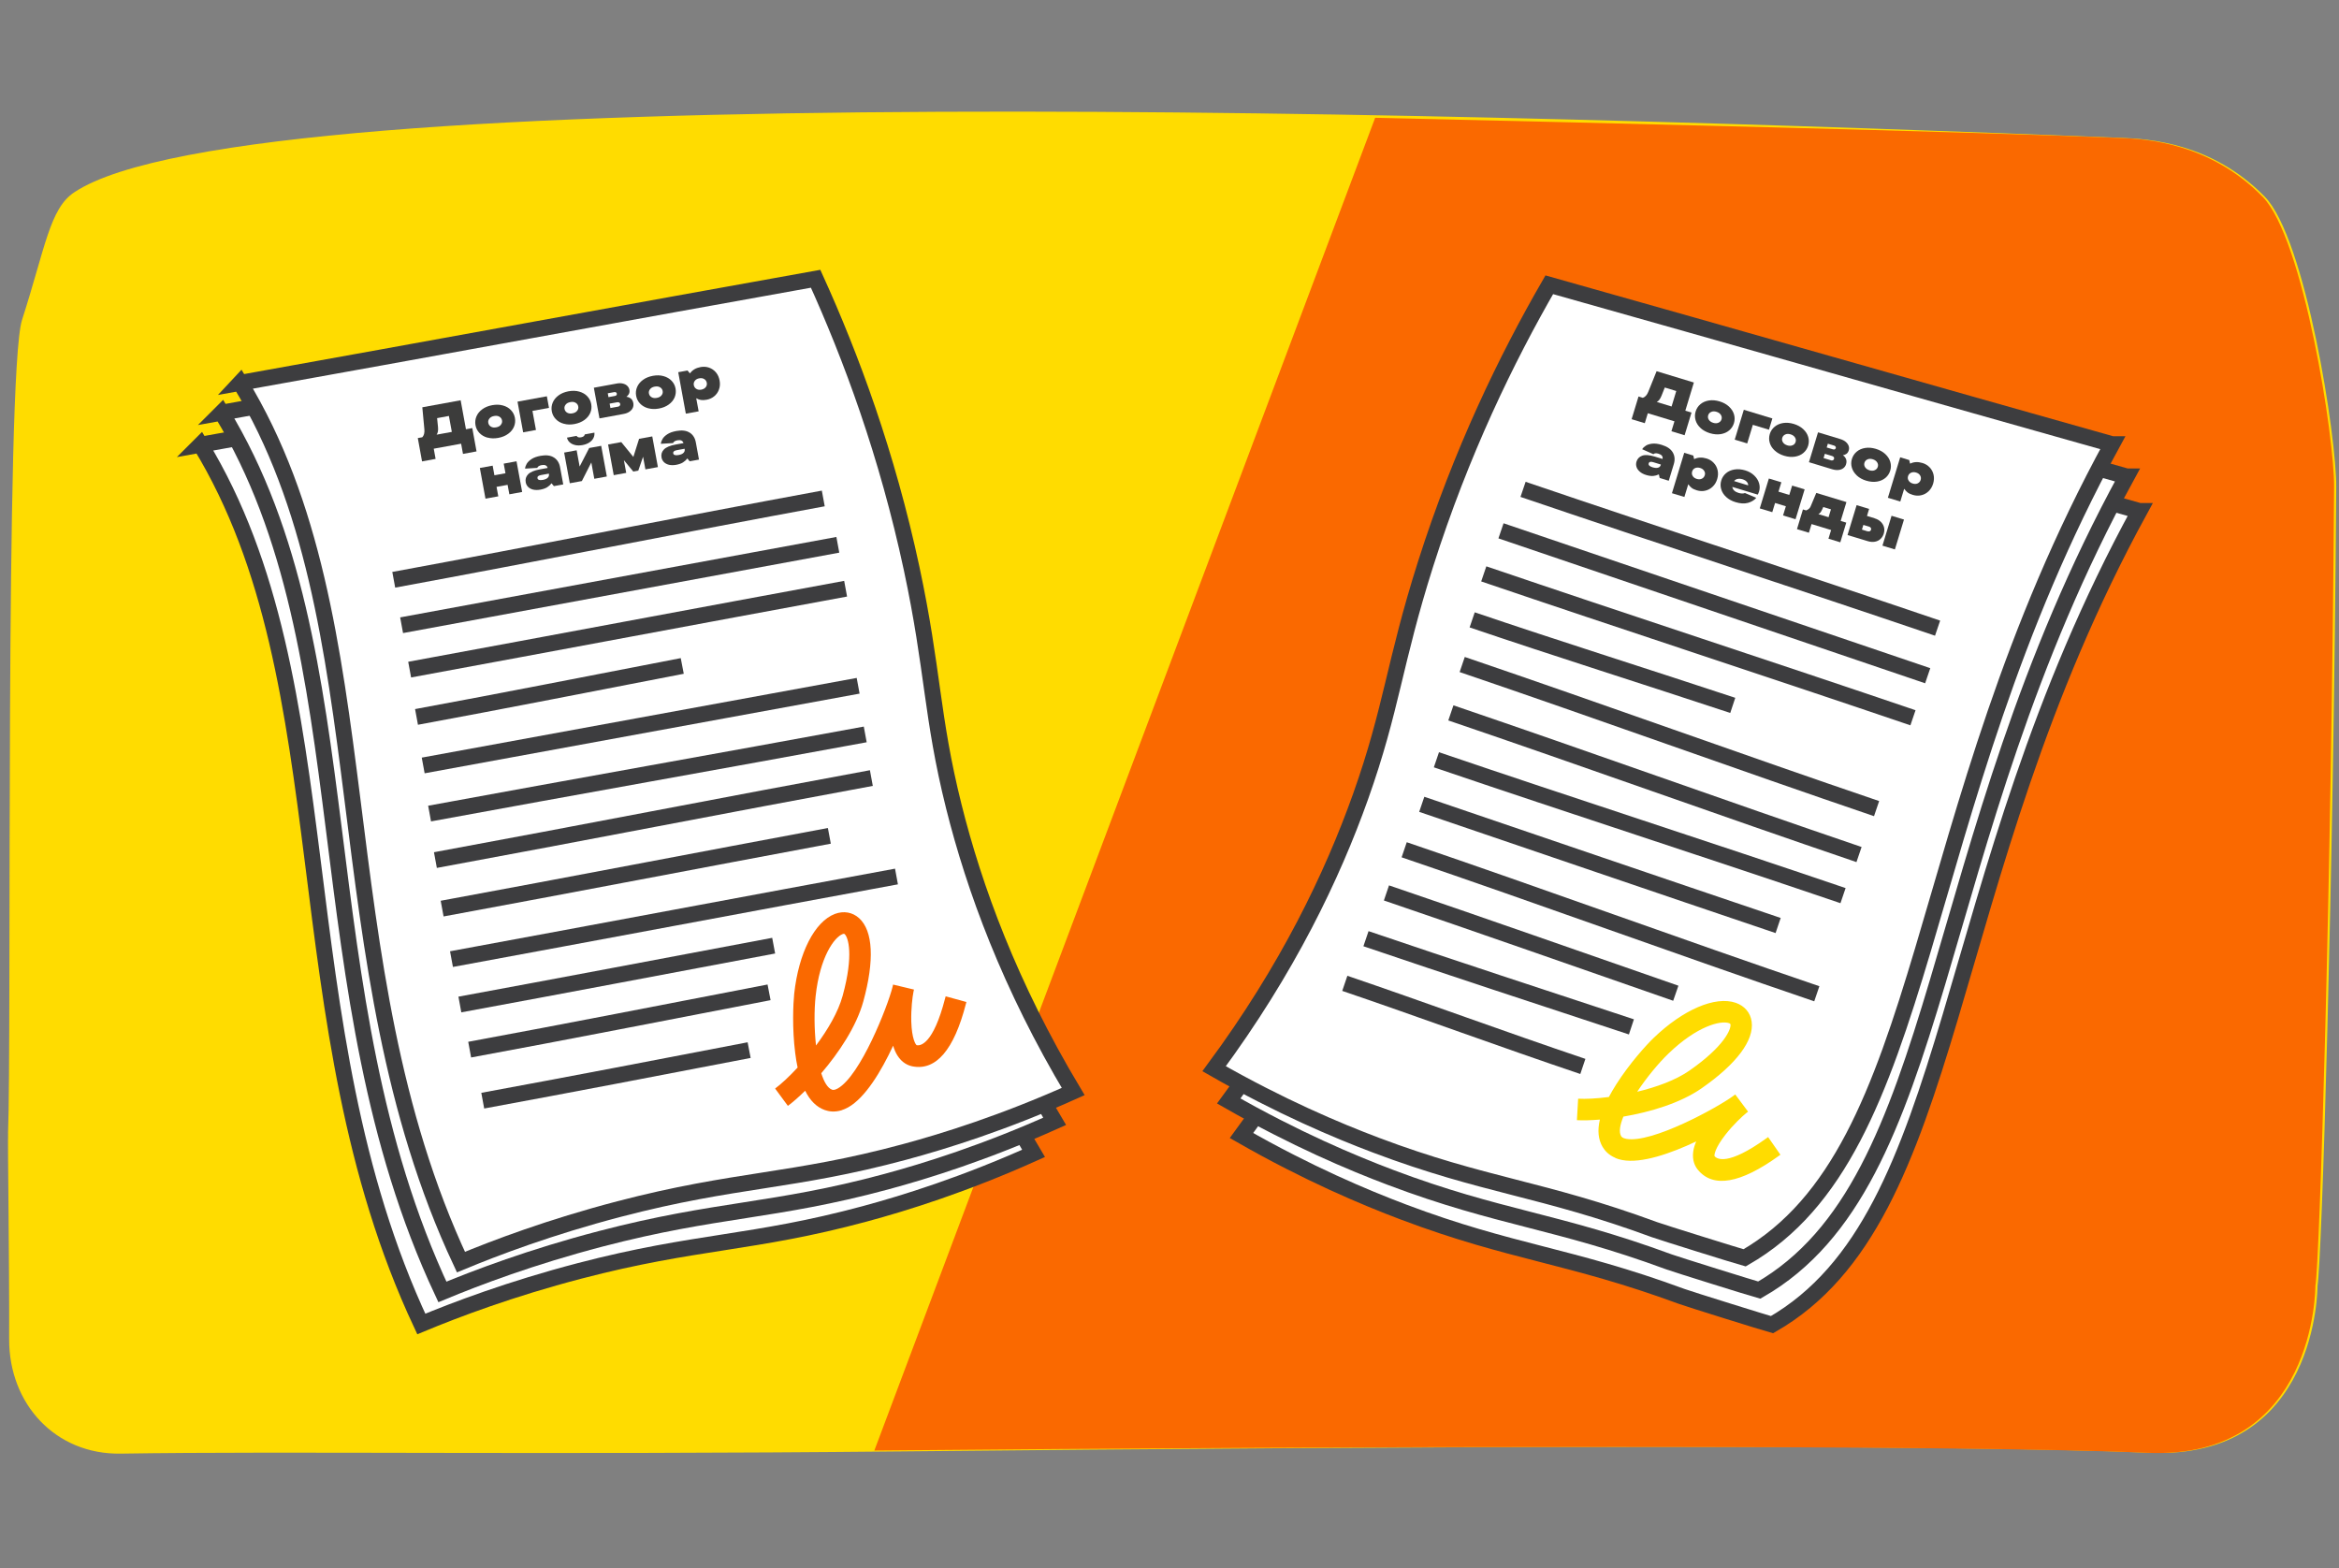 <svg width="440" height="295" viewBox="0 0 440 295" fill="none" xmlns="http://www.w3.org/2000/svg">
  <rect x="0" y="0" width="440" height="295" fill="#808080" stroke="none"/>
  <g clip-path="url(#clip0_5104_82600)">
    <g clip-path="url(#clip1_5104_82600)">
      <path d="M1.513 213.21C2.213 196.24 0.933 70.16 4.143 60.19C8.513 46.63 9.353 39.2 13.983 36.17C47.283 13.98 286.063 21.39 399.123 25.94C404.053 26.12 416.093 26.83 426.023 36.99C433.743 44.83 439.593 82.51 439.483 91.66C438.963 167.2 436.743 237.58 435.963 241.9C435.963 241.97 436.123 274.73 404.273 273.29C365.853 271.61 263.513 272.1 169.563 273.04C100.643 273.72 54.033 272.97 22.683 273.46C10.453 273.65 1.673 264.14 1.723 251.91C1.773 237.45 1.433 215.37 1.523 213.22L1.513 213.21Z" fill="#FFDC00"/>
      <path d="M425.607 37C415.677 26.84 403.627 26.13 398.707 25.95C366.947 24.67 302.947 23.17 258.687 22.16C227.277 105.73 195.877 189.3 164.477 272.88C253.287 272.06 367.847 271.73 403.867 273.3C435.717 274.74 435.557 241.98 435.557 241.91C436.347 237.59 438.567 167.21 439.077 91.67C439.187 82.53 433.337 44.84 425.617 37H425.607Z" fill="#FA6900"/>
      <path d="M37.721 83.66C65.261 128.81 52.641 192.33 79.251 249.07C85.711 246.39 95.981 242.49 109.031 239.08C130.961 233.35 141.591 234.04 162.681 228.35C170.271 226.3 181.351 222.85 194.421 216.98C182.471 197.03 175.811 178.72 171.961 163.33C167.711 146.31 168.121 137.71 164.041 118.63C159.421 97.04 152.631 78.74 145.971 64.08C111.181 70.31 72.501 77.44 37.711 83.67L37.721 83.66Z" fill="white" stroke="#3D3D3F" stroke-width="3" stroke-miterlimit="10"/>
      <path d="M41.69 77.63C69.23 122.78 56.61 186.3 83.22 243.04C89.68 240.36 99.95 236.46 113 233.05C134.93 227.32 145.56 228.01 166.65 222.32C174.24 220.27 185.32 216.82 198.39 210.95C186.44 191 179.78 172.69 175.93 157.3C171.68 140.28 172.09 131.68 168.01 112.6C163.39 91.01 156.6 72.71 149.94 58.05C115.15 64.28 76.47 71.41 41.68 77.64L41.69 77.63Z" fill="white" stroke="#3D3D3F" stroke-width="3" stroke-miterlimit="10"/>
      <path d="M45.182 72.02C72.722 117.17 60.102 180.69 86.712 237.43C93.172 234.75 103.442 230.85 116.492 227.44C138.422 221.71 149.052 222.4 170.142 216.71C177.732 214.66 188.812 211.21 201.882 205.34C189.932 185.39 183.272 167.08 179.422 151.69C175.172 134.67 175.582 126.07 171.502 106.99C166.882 85.4 160.092 67.1 153.432 52.44C118.642 58.67 79.962 65.8 45.172 72.03L45.182 72.02Z" fill="white" stroke="#3D3D3F" stroke-width="3" stroke-miterlimit="10"/>
      <path d="M402.457 96.13C364.157 166.23 368.907 228.8 333.337 249.2C332.047 248.85 317.707 244.38 316.397 243.9C295.127 236.07 284.477 235.73 264.037 228.02C256.687 225.25 245.997 220.74 233.547 213.62C247.377 194.92 255.787 177.35 261.107 162.4C266.987 145.87 267.417 137.27 273.327 118.68C280.017 97.64 288.547 80.08 296.597 66.14C330.617 75.72 368.427 86.56 402.447 96.13H402.457Z" fill="white" stroke="#3D3D3F" stroke-width="3" stroke-miterlimit="10"/>
      <path d="M400.058 89.63C361.758 159.73 366.508 222.3 330.938 242.7C329.648 242.35 315.308 237.88 313.998 237.4C292.728 229.57 282.078 229.23 261.638 221.52C254.288 218.75 243.598 214.24 231.148 207.12C244.978 188.42 253.388 170.85 258.708 155.9C264.588 139.37 265.018 130.77 270.928 112.18C277.618 91.14 286.148 73.58 294.198 59.64C328.218 69.22 366.028 80.06 400.048 89.63H400.058Z" fill="white" stroke="#3D3D3F" stroke-width="3" stroke-miterlimit="10"/>
      <path d="M397.301 83.56C359.001 153.66 363.751 216.23 328.181 236.63C326.891 236.28 312.551 231.81 311.241 231.33C289.971 223.5 279.321 223.16 258.881 215.45C251.531 212.68 240.841 208.17 228.391 201.05C242.221 182.35 250.631 164.78 255.951 149.83C261.831 133.3 262.261 124.7 268.171 106.11C274.861 85.07 283.391 67.51 291.441 53.57C325.461 63.15 363.271 73.99 397.291 83.56H397.301Z" fill="white" stroke="#3D3D3F" stroke-width="3" stroke-miterlimit="10"/>
      <path d="M74.07 109.07C101.22 104.07 127.72 98.78 154.87 93.77L74.07 109.07Z" fill="white"/>
      <path d="M74.07 109.07C101.22 104.07 127.72 98.78 154.87 93.77" stroke="#3D3D3F" stroke-width="3" stroke-miterlimit="10"/>
      <path d="M79.609 144C106.759 139 134.279 134.01 161.429 129.01L79.609 144Z" fill="white"/>
      <path d="M79.609 144C106.759 139 134.279 134.01 161.429 129.01" stroke="#3D3D3F" stroke-width="3" stroke-miterlimit="10"/>
      <path d="M80.812 153.05C107.962 148.05 135.622 143.16 162.762 138.16L80.812 153.05Z" fill="white"/>
      <path d="M80.812 153.05C107.962 148.05 135.622 143.16 162.762 138.16" stroke="#3D3D3F" stroke-width="3" stroke-miterlimit="10"/>
      <path d="M81.906 161.8C109.056 156.8 136.776 151.37 163.916 146.37L81.906 161.8Z" fill="white"/>
      <path d="M81.906 161.8C109.056 156.8 136.776 151.37 163.916 146.37" stroke="#3D3D3F" stroke-width="3" stroke-miterlimit="10"/>
      <path d="M83.172 170.93C106.882 166.56 131.962 161.73 156.012 157.24L83.172 170.93Z" fill="white"/>
      <path d="M83.172 170.93C106.882 166.56 131.962 161.73 156.012 157.24" stroke="#3D3D3F" stroke-width="3" stroke-miterlimit="10"/>
      <path d="M75.547 117.62C102.697 112.62 130.457 107.5 157.607 102.49L75.547 117.62Z" fill="white"/>
      <path d="M75.547 117.62C102.697 112.62 130.457 107.5 157.607 102.49" stroke="#3D3D3F" stroke-width="3" stroke-miterlimit="10"/>
      <path d="M77.062 125.97C104.212 120.97 131.923 115.75 159.073 110.75L77.062 125.97Z" fill="white"/>
      <path d="M77.062 125.97C104.212 120.97 131.923 115.75 159.073 110.75" stroke="#3D3D3F" stroke-width="3" stroke-miterlimit="10"/>
      <path d="M84.93 180.43C112.08 175.43 141.49 169.89 168.64 164.89L84.93 180.43Z" fill="white"/>
      <path d="M84.93 180.43C112.08 175.43 141.49 169.89 168.64 164.89" stroke="#3D3D3F" stroke-width="3" stroke-miterlimit="10"/>
      <path d="M86.508 188.97C105.408 185.49 125.758 181.62 145.538 177.9L86.508 188.97Z" fill="white"/>
      <path d="M86.508 188.97C105.408 185.49 125.758 181.62 145.538 177.9" stroke="#3D3D3F" stroke-width="3" stroke-miterlimit="10"/>
      <path d="M88.352 197.46C106.332 194.15 125.732 190.33 144.672 186.68L88.352 197.46Z" fill="white"/>
      <path d="M88.352 197.46C106.332 194.15 125.732 190.33 144.672 186.68" stroke="#3D3D3F" stroke-width="3" stroke-miterlimit="10"/>
      <path d="M78.352 134.87C94.492 131.9 111.652 128.5 128.342 125.28L78.352 134.87Z" fill="white"/>
      <path d="M78.352 134.87C94.492 131.9 111.652 128.5 128.342 125.28" stroke="#3D3D3F" stroke-width="3" stroke-miterlimit="10"/>
      <path d="M90.812 207.06C106.952 204.09 124.232 200.77 140.923 197.55L90.812 207.06Z" fill="white"/>
      <path d="M90.812 207.06C106.952 204.09 124.233 200.77 140.923 197.55" stroke="#3D3D3F" stroke-width="3" stroke-miterlimit="10"/>
      <path d="M286.508 92.06C312.638 100.95 338.348 109.28 364.488 118.17L286.508 92.06Z" fill="white"/>
      <path d="M286.508 92.06C312.638 100.95 338.348 109.28 364.488 118.17" stroke="#3D3D3F" stroke-width="3" stroke-miterlimit="10"/>
      <path d="M275.062 125.01C301.192 133.9 326.883 143.23 353.013 152.12L275.062 125.01Z" fill="white"/>
      <path d="M275.062 125.01C301.192 133.9 326.883 143.23 353.013 152.12" stroke="#3D3D3F" stroke-width="3" stroke-miterlimit="10"/>
      <path d="M272.93 134.11C299.06 143 323.58 151.87 349.71 160.76L272.93 134.11Z" fill="white"/>
      <path d="M272.93 134.11C299.06 143 323.58 151.87 349.71 160.76" stroke="#3D3D3F" stroke-width="3" stroke-miterlimit="10"/>
      <path d="M270.211 142.93C296.341 151.82 320.571 159.6 346.701 168.49L270.211 142.93Z" fill="white"/>
      <path d="M270.211 142.93C296.341 151.82 320.571 159.6 346.701 168.49" stroke="#3D3D3F" stroke-width="3" stroke-miterlimit="10"/>
      <path d="M267.453 151.31C290.283 159.08 311.313 166.28 334.493 174.11L267.453 151.31Z" fill="white"/>
      <path d="M267.453 151.31C290.283 159.08 311.313 166.28 334.493 174.11" stroke="#3D3D3F" stroke-width="3" stroke-miterlimit="10"/>
      <path d="M282.359 99.86C308.489 108.75 336.489 118.23 362.629 127.12L282.359 99.86Z" fill="white"/>
      <path d="M282.359 99.86C308.489 108.75 336.489 118.23 362.629 127.12" stroke="#3D3D3F" stroke-width="3" stroke-miterlimit="10"/>
      <path d="M279.117 107.96C305.247 116.85 333.727 126.14 359.857 135.03L279.117 107.96Z" fill="white"/>
      <path d="M279.117 107.96C305.247 116.85 333.727 126.14 359.857 135.03" stroke="#3D3D3F" stroke-width="3" stroke-miterlimit="10"/>
      <path d="M264.148 159.86C290.278 168.75 315.638 178.06 341.768 186.95L264.148 159.86Z" fill="white"/>
      <path d="M264.148 159.86C290.278 168.75 315.638 178.06 341.768 186.95" stroke="#3D3D3F" stroke-width="3" stroke-miterlimit="10"/>
      <path d="M260.812 167.98C278.812 174.1 297.072 180.54 315.242 186.85L260.812 167.98Z" fill="white"/>
      <path d="M260.812 167.98C278.812 174.1 297.072 180.54 315.242 186.85" stroke="#3D3D3F" stroke-width="3" stroke-miterlimit="10"/>
      <path d="M256.961 176.59C273.101 182.08 290.101 187.64 306.891 193.18L256.961 176.59Z" fill="white"/>
      <path d="M256.961 176.59C273.101 182.08 290.101 187.64 306.891 193.18" stroke="#3D3D3F" stroke-width="3" stroke-miterlimit="10"/>
      <path d="M276.938 116.61C292.467 121.89 309.827 127.36 325.957 132.7L276.938 116.61Z" fill="white"/>
      <path d="M276.938 116.61C292.467 121.89 309.827 127.36 325.957 132.7" stroke="#3D3D3F" stroke-width="3" stroke-miterlimit="10"/>
      <path d="M252.977 184.99C267.267 189.85 282.797 195.58 297.757 200.62L252.977 184.99Z" fill="white"/>
      <path d="M252.977 184.99C267.267 189.85 282.797 195.58 297.757 200.62" stroke="#3D3D3F" stroke-width="3" stroke-miterlimit="10"/>
      <path d="M87.654 80.75L88.844 80.53L89.644 84.92L87.094 85.39L86.744 83.47L81.594 84.41L81.944 86.33L79.394 86.8L78.594 82.41L79.434 82.26C79.754 81.93 79.884 81.44 79.834 80.8L79.444 76.62L86.654 75.3L87.654 80.76V80.75ZM84.994 81.24L84.444 78.25L82.224 78.66L82.394 80.33C82.454 80.97 82.374 81.45 82.134 81.77L84.994 81.25V81.24Z" fill="#3C3C3B"/>
      <path d="M91.695 82.33C91.085 82.16 90.585 81.87 90.185 81.45C89.795 81.04 89.545 80.55 89.445 79.98C89.345 79.41 89.405 78.87 89.625 78.34C89.845 77.82 90.205 77.37 90.725 76.99C91.235 76.61 91.855 76.36 92.595 76.22C93.325 76.09 93.995 76.1 94.615 76.28C95.225 76.45 95.735 76.74 96.125 77.16C96.515 77.57 96.765 78.06 96.865 78.63C96.965 79.2 96.905 79.74 96.695 80.26C96.475 80.79 96.105 81.24 95.595 81.61C95.085 81.99 94.465 82.24 93.725 82.38C92.995 82.51 92.325 82.49 91.705 82.32L91.695 82.33ZM94.225 79.9C94.425 79.65 94.495 79.38 94.435 79.08C94.385 78.78 94.215 78.55 93.945 78.39C93.675 78.23 93.345 78.18 92.945 78.26C92.555 78.33 92.255 78.49 92.065 78.74C91.865 78.99 91.795 79.26 91.855 79.56C91.915 79.86 92.075 80.09 92.345 80.26C92.615 80.42 92.945 80.47 93.345 80.39C93.735 80.32 94.035 80.16 94.225 79.91V79.9Z" fill="#3C3C3B"/>
      <path d="M100.822 80.89L98.412 81.33L97.352 75.56L102.872 74.55L103.272 76.73L100.162 77.3L100.822 80.89Z" fill="#3C3C3B"/>
      <path d="M106.037 79.71C105.427 79.54 104.927 79.25 104.537 78.83C104.147 78.42 103.897 77.93 103.797 77.36C103.697 76.79 103.757 76.25 103.977 75.73C104.197 75.21 104.557 74.76 105.077 74.38C105.587 74 106.207 73.75 106.947 73.61C107.677 73.48 108.347 73.49 108.967 73.67C109.587 73.85 110.087 74.13 110.477 74.55C110.867 74.96 111.117 75.45 111.217 76.02C111.317 76.59 111.267 77.13 111.047 77.65C110.827 78.17 110.457 78.63 109.947 79C109.437 79.37 108.817 79.63 108.077 79.77C107.337 79.91 106.677 79.89 106.057 79.71H106.037ZM108.567 77.28C108.767 77.03 108.837 76.76 108.777 76.46C108.727 76.16 108.557 75.93 108.287 75.77C108.017 75.61 107.687 75.56 107.287 75.64C106.887 75.72 106.597 75.87 106.407 76.12C106.207 76.37 106.137 76.64 106.197 76.94C106.257 77.24 106.417 77.47 106.687 77.63C106.957 77.79 107.287 77.84 107.687 77.76C108.087 77.68 108.377 77.53 108.567 77.28Z" fill="#3C3C3B"/>
      <path d="M118.641 74.95C118.901 75.14 119.061 75.44 119.141 75.85C119.191 76.15 119.161 76.44 119.041 76.72C118.921 77 118.701 77.24 118.401 77.45C118.101 77.66 117.721 77.8 117.271 77.88L112.771 78.71L111.711 72.94L116.021 72.15C116.451 72.07 116.841 72.07 117.181 72.16C117.521 72.24 117.801 72.39 118.011 72.6C118.221 72.81 118.351 73.05 118.401 73.34C118.451 73.63 118.421 73.88 118.311 74.1C118.201 74.32 118.041 74.5 117.831 74.64C118.121 74.67 118.391 74.77 118.641 74.96V74.95ZM114.331 74L114.461 74.71L115.661 74.49C115.801 74.46 115.911 74.41 115.971 74.33C116.031 74.25 116.051 74.16 116.031 74.04C116.011 73.94 115.961 73.87 115.871 73.81C115.781 73.76 115.671 73.74 115.521 73.77L114.321 73.99L114.331 74ZM116.231 76.51C116.401 76.48 116.521 76.42 116.591 76.32C116.671 76.23 116.691 76.12 116.671 76C116.651 75.87 116.581 75.78 116.481 75.72C116.381 75.66 116.241 75.65 116.071 75.68L114.681 75.93L114.831 76.76L116.221 76.51H116.231Z" fill="#3C3C3B"/>
      <path d="M121.914 76.8C121.304 76.63 120.804 76.34 120.404 75.92C120.014 75.51 119.764 75.02 119.664 74.45C119.564 73.88 119.624 73.34 119.844 72.82C120.064 72.3 120.424 71.85 120.944 71.47C121.454 71.09 122.074 70.84 122.814 70.7C123.544 70.57 124.214 70.58 124.834 70.76C125.444 70.93 125.954 71.23 126.344 71.64C126.734 72.05 126.984 72.54 127.084 73.11C127.184 73.68 127.124 74.22 126.914 74.74C126.694 75.27 126.324 75.72 125.814 76.09C125.304 76.47 124.684 76.72 123.944 76.86C123.214 76.99 122.544 76.97 121.924 76.8H121.914ZM124.444 74.37C124.644 74.12 124.714 73.85 124.654 73.55C124.604 73.25 124.434 73.02 124.164 72.86C123.894 72.7 123.564 72.65 123.164 72.73C122.774 72.8 122.474 72.96 122.284 73.21C122.084 73.46 122.014 73.73 122.074 74.03C122.134 74.33 122.294 74.56 122.564 74.72C122.834 74.88 123.164 74.93 123.564 74.85C123.954 74.78 124.254 74.62 124.444 74.37Z" fill="#3C3C3B"/>
      <path d="M129.016 77.83L127.586 70.02L129.336 69.7L129.756 70.21H129.816C130.256 69.6 130.916 69.21 131.806 69.05C132.356 68.95 132.886 68.99 133.386 69.16C133.886 69.34 134.316 69.63 134.676 70.05C135.026 70.47 135.256 70.98 135.366 71.57C135.476 72.18 135.446 72.73 135.256 73.25C135.076 73.77 134.776 74.2 134.366 74.54C133.956 74.88 133.476 75.1 132.926 75.2C132.496 75.28 132.136 75.29 131.836 75.24C131.536 75.19 131.266 75.09 131.036 74.94H130.976L131.426 77.38L129.016 77.82V77.83ZM132.756 72.84C132.946 72.6 133.016 72.32 132.956 72.01C132.896 71.7 132.736 71.47 132.476 71.31C132.216 71.15 131.896 71.1 131.536 71.17C131.176 71.23 130.906 71.39 130.716 71.63C130.526 71.87 130.456 72.15 130.516 72.46C130.576 72.77 130.736 73 130.996 73.16C131.256 73.32 131.566 73.37 131.926 73.3C132.286 73.23 132.566 73.08 132.756 72.84Z" fill="#3C3C3B"/>
      <path d="M95.086 89.03L94.756 87.22L97.166 86.78L98.226 92.55L95.816 92.99L95.486 91.21L93.406 91.59L93.736 93.37L91.326 93.81L90.266 88.04L92.676 87.6L93.006 89.41L95.086 89.03Z" fill="#3C3C3B"/>
      <path d="M104.193 86.06C104.823 86.46 105.213 87.08 105.363 87.92L105.953 91.13L104.193 91.45L103.773 90.94H103.713C103.513 91.22 103.253 91.46 102.933 91.66C102.613 91.86 102.193 92.01 101.673 92.11C101.163 92.2 100.703 92.2 100.303 92.11C99.903 92.01 99.583 91.84 99.343 91.6C99.103 91.36 98.953 91.06 98.893 90.72C98.793 90.15 98.933 89.66 99.343 89.23C99.743 88.81 100.483 88.5 101.543 88.3L103.023 88.03C102.893 87.56 102.513 87.39 101.883 87.5C101.443 87.58 101.173 87.75 101.063 88.02L98.773 88.16C98.793 87.87 98.903 87.56 99.083 87.25C99.263 86.94 99.563 86.64 99.993 86.36C100.413 86.08 100.983 85.88 101.683 85.75C102.723 85.56 103.563 85.66 104.183 86.06H104.193ZM103.043 89.87C103.233 89.68 103.303 89.45 103.263 89.19L103.243 89.1L101.773 89.37C101.273 89.46 101.053 89.65 101.103 89.95C101.163 90.28 101.503 90.39 102.123 90.28C102.543 90.2 102.853 90.07 103.043 89.87Z" fill="#3C3C3B"/>
      <path d="M109.045 87.75L110.835 84.28L113.095 83.87L114.155 89.64L111.795 90.07L111.235 87L109.455 90.5L107.185 90.91L106.125 85.14L108.475 84.71L109.035 87.75H109.045ZM108.195 83.72C107.775 83.63 107.445 83.46 107.175 83.22C106.905 82.98 106.735 82.68 106.655 82.33L108.465 82C108.605 82.26 108.885 82.34 109.305 82.27C109.725 82.19 109.965 82.01 110.005 81.72L111.815 81.39C111.855 81.75 111.795 82.09 111.635 82.41C111.475 82.73 111.215 83 110.865 83.24C110.505 83.47 110.085 83.64 109.575 83.73C109.075 83.82 108.615 83.82 108.195 83.73V83.72Z" fill="#3C3C3B"/>
      <path d="M119.141 85.97L120.221 82.55L122.701 82.1L123.761 87.87L121.411 88.3L120.971 85.92L120.071 88.54L119.131 88.71L117.361 86.57L117.801 88.96L115.451 89.39L114.391 83.62L116.871 83.17L119.151 85.97H119.141Z" fill="#3C3C3B"/>
      <path d="M129.73 81.38C130.36 81.78 130.75 82.4 130.9 83.24L131.49 86.46L129.74 86.78L129.32 86.27H129.26C129.06 86.55 128.8 86.79 128.48 86.99C128.16 87.19 127.74 87.34 127.22 87.44C126.71 87.53 126.25 87.53 125.85 87.44C125.45 87.34 125.13 87.17 124.89 86.93C124.65 86.68 124.5 86.39 124.44 86.05C124.34 85.48 124.48 84.99 124.89 84.56C125.29 84.14 126.02 83.83 127.09 83.63L128.57 83.36C128.44 82.89 128.06 82.72 127.43 82.83C126.99 82.91 126.72 83.09 126.61 83.35L124.32 83.49C124.34 83.2 124.45 82.89 124.63 82.58C124.81 82.27 125.11 81.97 125.54 81.69C125.96 81.41 126.53 81.21 127.23 81.08C128.27 80.89 129.11 80.99 129.73 81.39V81.38ZM128.58 85.19C128.77 85 128.84 84.77 128.8 84.51L128.78 84.42L127.31 84.69C126.81 84.78 126.59 84.98 126.64 85.27C126.7 85.6 127.04 85.71 127.66 85.6C128.08 85.52 128.39 85.39 128.58 85.19Z" fill="#3C3C3B"/>
      <path d="M317.04 77.26L318.2 77.61L316.9 81.88L314.42 81.13L314.99 79.26L309.98 77.74L309.41 79.61L306.93 78.86L308.23 74.59L309.04 74.84C309.48 74.69 309.82 74.32 310.06 73.72L311.63 69.83L318.64 71.96L317.03 77.27L317.04 77.26ZM314.45 76.47L315.33 73.56L313.17 72.9L312.55 74.46C312.31 75.06 312.01 75.45 311.66 75.62L314.45 76.47Z" fill="#3C3C3B"/>
      <path d="M319.903 80.52C319.433 80.09 319.123 79.6 318.963 79.05C318.803 78.5 318.803 77.96 318.973 77.41C319.143 76.86 319.443 76.4 319.873 76.04C320.313 75.67 320.843 75.44 321.473 75.34C322.103 75.24 322.773 75.3 323.483 75.51C324.193 75.73 324.783 76.05 325.253 76.49C325.713 76.92 326.033 77.41 326.193 77.96C326.353 78.5 326.343 79.05 326.183 79.6C326.013 80.15 325.713 80.61 325.283 80.97C324.853 81.33 324.313 81.57 323.683 81.67C323.053 81.77 322.383 81.71 321.673 81.5C320.963 81.28 320.373 80.96 319.903 80.53V80.52ZM323.273 79.52C323.563 79.39 323.753 79.18 323.843 78.89C323.933 78.6 323.893 78.32 323.723 78.05C323.553 77.78 323.283 77.59 322.903 77.47C322.523 77.35 322.183 77.36 321.903 77.49C321.613 77.62 321.423 77.83 321.333 78.12C321.243 78.41 321.283 78.7 321.453 78.96C321.623 79.23 321.893 79.42 322.273 79.54C322.653 79.66 322.993 79.65 323.273 79.52Z" fill="#3C3C3B"/>
      <path d="M328.678 83.42L326.328 82.71L328.038 77.09L333.408 78.72L332.768 80.84L329.738 79.92L328.678 83.41V83.42Z" fill="#3C3C3B"/>
      <path d="M333.852 84.76C333.382 84.33 333.072 83.84 332.912 83.29C332.752 82.74 332.762 82.2 332.922 81.65C333.092 81.1 333.392 80.64 333.832 80.28C334.262 79.92 334.802 79.68 335.432 79.58C336.062 79.48 336.732 79.54 337.442 79.75C338.152 79.97 338.742 80.29 339.212 80.73C339.682 81.17 339.992 81.65 340.152 82.2C340.312 82.74 340.302 83.29 340.142 83.84C339.972 84.39 339.672 84.85 339.242 85.21C338.802 85.58 338.272 85.81 337.642 85.91C337.012 86.01 336.342 85.95 335.632 85.74C334.922 85.52 334.332 85.2 333.862 84.76H333.852ZM337.222 83.76C337.512 83.63 337.702 83.42 337.782 83.13C337.872 82.84 337.832 82.56 337.662 82.29C337.492 82.02 337.222 81.83 336.842 81.71C336.462 81.59 336.122 81.6 335.842 81.73C335.552 81.86 335.362 82.07 335.272 82.36C335.182 82.65 335.222 82.93 335.392 83.2C335.562 83.47 335.832 83.66 336.212 83.78C336.592 83.9 336.932 83.89 337.212 83.76H337.222Z" fill="#3C3C3B"/>
      <path d="M347.239 86.31C347.379 86.6 347.389 86.94 347.269 87.34C347.179 87.63 347.019 87.87 346.779 88.06C346.539 88.25 346.239 88.37 345.879 88.41C345.519 88.46 345.119 88.41 344.669 88.28L340.289 86.95L341.999 81.33L346.199 82.6C346.619 82.73 346.959 82.91 347.229 83.14C347.489 83.37 347.669 83.63 347.769 83.91C347.859 84.19 347.859 84.47 347.769 84.75C347.679 85.03 347.539 85.24 347.339 85.38C347.139 85.52 346.919 85.61 346.669 85.64C346.909 85.79 347.099 86.01 347.239 86.3V86.31ZM344.379 86.59C344.539 86.64 344.679 86.64 344.789 86.59C344.899 86.54 344.969 86.46 345.009 86.34C345.049 86.22 345.029 86.1 344.969 86C344.899 85.9 344.789 85.83 344.629 85.78L343.279 85.37L343.039 86.17L344.389 86.58L344.379 86.59ZM343.839 83.49L343.629 84.18L344.799 84.53C344.939 84.57 345.059 84.57 345.149 84.53C345.239 84.49 345.299 84.41 345.339 84.3C345.369 84.2 345.359 84.11 345.299 84.02C345.249 83.93 345.149 83.87 345.009 83.82L343.839 83.47V83.49Z" fill="#3C3C3B"/>
      <path d="M349.301 89.45C348.841 89.02 348.521 88.53 348.361 87.98C348.201 87.44 348.201 86.89 348.371 86.34C348.541 85.79 348.841 85.33 349.271 84.97C349.711 84.6 350.241 84.37 350.871 84.27C351.501 84.17 352.171 84.23 352.881 84.44C353.591 84.66 354.181 84.98 354.651 85.42C355.111 85.85 355.431 86.34 355.591 86.89C355.751 87.43 355.751 87.98 355.581 88.53C355.411 89.08 355.111 89.54 354.681 89.9C354.251 90.26 353.711 90.5 353.081 90.6C352.451 90.7 351.781 90.64 351.071 90.43C350.361 90.22 349.771 89.89 349.301 89.46V89.45ZM352.671 88.45C352.961 88.32 353.151 88.11 353.241 87.82C353.331 87.53 353.291 87.25 353.121 86.98C352.951 86.71 352.681 86.52 352.301 86.4C351.921 86.28 351.581 86.29 351.301 86.42C351.011 86.55 350.821 86.76 350.731 87.05C350.641 87.34 350.681 87.63 350.851 87.89C351.021 88.16 351.291 88.35 351.671 88.47C352.051 88.59 352.391 88.58 352.671 88.45Z" fill="#3C3C3B"/>
      <path d="M355.143 93.63L357.453 86.03L359.163 86.55L359.303 87.19L359.353 87.21C360.013 86.88 360.783 86.84 361.643 87.1C362.183 87.26 362.633 87.54 363.003 87.93C363.373 88.32 363.613 88.78 363.733 89.31C363.853 89.85 363.823 90.4 363.653 90.98C363.473 91.57 363.183 92.05 362.783 92.43C362.383 92.81 361.923 93.05 361.403 93.17C360.883 93.29 360.353 93.26 359.823 93.1C359.403 92.97 359.073 92.82 358.833 92.63C358.593 92.44 358.403 92.23 358.253 92L358.193 91.98L357.473 94.35L355.133 93.64L355.143 93.63ZM360.753 90.92C361.033 90.79 361.213 90.58 361.303 90.28C361.393 89.98 361.363 89.7 361.203 89.44C361.043 89.18 360.783 88.99 360.433 88.89C360.083 88.79 359.773 88.8 359.493 88.93C359.213 89.06 359.033 89.27 358.933 89.57C358.843 89.87 358.873 90.15 359.043 90.41C359.203 90.67 359.453 90.86 359.803 90.96C360.153 91.07 360.473 91.06 360.753 90.93V90.92Z" fill="#3C3C3B"/>
      <path d="M314.678 85.12C315.048 85.76 315.118 86.49 314.868 87.31L313.918 90.44L312.208 89.92L312.068 89.28L312.008 89.26C311.708 89.41 311.368 89.5 310.998 89.54C310.618 89.57 310.178 89.51 309.678 89.36C309.178 89.21 308.778 89 308.468 88.73C308.158 88.46 307.948 88.16 307.848 87.83C307.748 87.5 307.748 87.17 307.848 86.84C308.018 86.29 308.378 85.92 308.928 85.72C309.478 85.53 310.278 85.59 311.308 85.9L312.748 86.34C312.848 85.87 312.588 85.53 311.978 85.35C311.558 85.22 311.228 85.25 311.018 85.44L308.918 84.51C309.068 84.26 309.298 84.04 309.608 83.84C309.908 83.64 310.318 83.52 310.818 83.46C311.328 83.41 311.918 83.48 312.598 83.69C313.608 84 314.308 84.47 314.678 85.12ZM311.908 87.98C312.168 87.9 312.338 87.73 312.408 87.48L312.438 87.39L311.008 86.95C310.528 86.8 310.238 86.87 310.148 87.16C310.048 87.48 310.298 87.74 310.908 87.92C311.318 88.04 311.658 88.06 311.908 87.98Z" fill="#3C3C3B"/>
      <path d="M314.518 92.78L316.828 85.18L318.538 85.7L318.678 86.34L318.728 86.36C319.388 86.03 320.158 85.99 321.018 86.25C321.558 86.41 322.008 86.69 322.378 87.08C322.748 87.47 322.988 87.93 323.108 88.46C323.228 89 323.208 89.55 323.028 90.13C322.848 90.72 322.558 91.2 322.158 91.57C321.758 91.95 321.298 92.19 320.778 92.31C320.258 92.43 319.728 92.4 319.198 92.24C318.778 92.11 318.448 91.96 318.208 91.77C317.968 91.58 317.778 91.37 317.628 91.14L317.578 91.12L316.858 93.49L314.508 92.78H314.518ZM320.128 90.06C320.408 89.93 320.588 89.72 320.688 89.42C320.788 89.12 320.748 88.84 320.578 88.58C320.418 88.32 320.158 88.13 319.808 88.03C319.458 87.93 319.148 87.94 318.868 88.06C318.588 88.19 318.408 88.4 318.318 88.7C318.228 89 318.258 89.28 318.418 89.54C318.578 89.8 318.828 89.99 319.178 90.09C319.528 90.2 319.848 90.19 320.128 90.06Z" fill="#3C3C3B"/>
      <path d="M330.653 93.05L325.873 91.6C325.913 91.87 326.033 92.1 326.233 92.29C326.433 92.48 326.703 92.62 327.023 92.72C327.513 92.87 327.923 92.88 328.253 92.75L330.383 93.65C330.003 94.1 329.483 94.41 328.823 94.6C328.163 94.78 327.383 94.74 326.493 94.47C325.783 94.26 325.193 93.93 324.723 93.5C324.253 93.07 323.943 92.58 323.783 92.03C323.623 91.49 323.623 90.94 323.793 90.39C323.963 89.84 324.263 89.38 324.693 89.02C325.133 88.65 325.663 88.42 326.293 88.32C326.923 88.22 327.593 88.28 328.303 88.49C328.973 88.69 329.533 89.01 329.983 89.44C330.433 89.87 330.743 90.35 330.903 90.89C331.063 91.43 331.063 91.95 330.903 92.47C330.823 92.73 330.733 92.94 330.633 93.07L330.653 93.05ZM326.883 90.09C326.603 90.15 326.373 90.29 326.203 90.5L328.853 91.31C328.863 91.06 328.773 90.83 328.583 90.62C328.393 90.41 328.123 90.26 327.793 90.16C327.463 90.06 327.153 90.04 326.883 90.1V90.09Z" fill="#3C3C3B"/>
      <path d="M336.589 93.11L337.129 91.35L339.479 92.06L337.769 97.68L335.419 96.97L335.949 95.24L333.919 94.62L333.389 96.35L331.039 95.64L332.749 90.02L335.099 90.73L334.559 92.49L336.589 93.11Z" fill="#3C3C3B"/>
      <path d="M346.269 98L347.309 98.32L346.189 102.02L343.959 101.34L344.459 99.71L340.779 98.59L340.279 100.22L338.039 99.54L339.159 95.84L339.759 96.02C340.179 95.86 340.459 95.61 340.599 95.28L341.669 92.73L347.339 94.45L346.259 98H346.269ZM343.979 97.3L344.429 95.82L342.989 95.38L342.739 95.92C342.639 96.12 342.549 96.29 342.449 96.41C342.349 96.53 342.219 96.63 342.069 96.72L343.989 97.3H343.979Z" fill="#3C3C3B"/>
      <path d="M352.637 97.51C353.117 97.65 353.507 97.87 353.807 98.17C354.107 98.46 354.307 98.8 354.407 99.18C354.507 99.56 354.487 99.96 354.367 100.38C354.247 100.79 354.027 101.13 353.737 101.4C353.447 101.67 353.087 101.84 352.677 101.91C352.267 101.98 351.817 101.95 351.337 101.8L347.547 100.65L349.257 95.03L351.607 95.74L351.207 97.06L352.647 97.5L352.637 97.51ZM351.337 99.94C351.487 99.99 351.627 99.98 351.737 99.94C351.847 99.88 351.927 99.79 351.967 99.66C352.007 99.53 351.997 99.41 351.927 99.3C351.867 99.19 351.757 99.12 351.597 99.07L350.527 98.75L350.257 99.63L351.327 99.96L351.337 99.94ZM354.117 102.65L355.827 97.03L358.167 97.74L356.457 103.36L354.117 102.65Z" fill="#3C3C3B"/>
      <path d="M158.333 208.86C157.003 209.27 155.903 209.09 155.143 208.82C153.613 208.27 152.393 207.07 151.463 205.19C150.233 206.4 149.103 207.38 148.213 208.04L145.812 204.78C146.942 203.94 148.452 202.55 150.042 200.83C149.862 199.99 149.712 199.08 149.592 198.11C148.992 193.42 149.212 188.76 149.402 186.94C150.232 179.27 153.243 173.38 157.053 171.93C158.713 171.31 160.363 171.6 161.613 172.73C164.243 175.12 164.522 180.68 162.402 188.39C161.102 193.12 157.793 198.05 154.493 201.9C155.013 203.54 155.682 204.69 156.512 204.99C156.622 205.03 156.923 205.14 157.583 204.77C161.853 202.38 166.983 189.34 167.893 185.69C167.933 185.5 167.973 185.35 168.003 185.22L171.932 186.16C171.912 186.27 171.882 186.4 171.842 186.56C171.642 187.53 171.363 189.82 171.423 192.16C171.523 195.46 172.253 196.52 172.443 196.63C173.123 196.76 175.543 196.51 177.783 187.83C177.823 187.66 177.863 187.53 177.893 187.43L181.792 188.5C181.772 188.58 181.743 188.7 181.702 188.84C179.472 197.49 176.093 201.45 171.673 200.61C170.853 200.45 169.693 199.97 168.803 198.54C168.473 198.01 168.212 197.39 168.012 196.72C165.772 201.53 162.782 206.5 159.562 208.31C159.132 208.55 158.723 208.72 158.333 208.85V208.86ZM158.573 175.7C158.573 175.7 158.523 175.72 158.493 175.73C156.963 176.31 154.232 179.99 153.432 187.39C153.142 190.08 153.163 193.54 153.503 196.68C155.723 193.71 157.672 190.39 158.512 187.34C160.662 179.5 159.522 176.31 158.902 175.74C158.842 175.68 158.783 175.64 158.583 175.7H158.573Z" fill="#FA6900"/>
      <path d="M303.901 217.83C302.611 217.3 301.881 216.45 301.471 215.76C300.651 214.36 300.481 212.66 300.961 210.62C299.241 210.76 297.751 210.79 296.641 210.73L296.871 206.69C298.281 206.77 300.321 206.67 302.651 206.37C303.051 205.61 303.521 204.82 304.041 203.99C306.581 200 309.731 196.55 311.041 195.29C316.591 189.93 322.671 187.32 326.521 188.65C328.191 189.23 329.281 190.52 329.511 192.19C330.001 195.71 326.661 200.16 320.101 204.73C316.071 207.54 310.381 209.21 305.381 210.06C304.731 211.65 304.511 212.96 304.951 213.72C305.011 213.82 305.171 214.1 305.911 214.24C310.721 215.14 323.001 208.4 326.041 206.18C326.191 206.06 326.321 205.96 326.421 205.89L328.841 209.13C328.751 209.2 328.641 209.28 328.511 209.38C327.741 210 326.051 211.58 324.611 213.42C322.571 216.02 322.451 217.3 322.531 217.5C322.971 218.03 324.991 219.39 332.271 214.15C332.411 214.05 332.531 213.97 332.611 213.91L334.921 217.23C334.851 217.28 334.751 217.35 334.631 217.44C327.381 222.66 322.261 223.54 319.401 220.07C318.871 219.43 318.291 218.31 318.521 216.64C318.601 216.02 318.801 215.38 319.081 214.73C314.281 217 308.801 218.91 305.171 218.23C304.691 218.14 304.261 218.01 303.881 217.85L303.901 217.83ZM325.301 192.5C325.301 192.5 325.251 192.48 325.221 192.47C323.671 191.94 319.231 193.02 313.871 198.19C311.921 200.07 309.731 202.74 307.981 205.38C311.581 204.52 315.211 203.21 317.811 201.4C324.481 196.75 325.641 193.57 325.531 192.74C325.521 192.66 325.511 192.59 325.311 192.5H325.301Z" fill="#FFDC00"/>
    </g>
  </g>
  <defs>
    <clipPath id="clip0_5104_82600">
      <rect width="439" height="295" fill="white" transform="translate(0.5)"/>
    </clipPath>
    <clipPath id="clip1_5104_82600">
      <rect width="437.98" height="252.46" fill="white" transform="translate(1.5 21)"/>
    </clipPath>
  </defs>
</svg>
